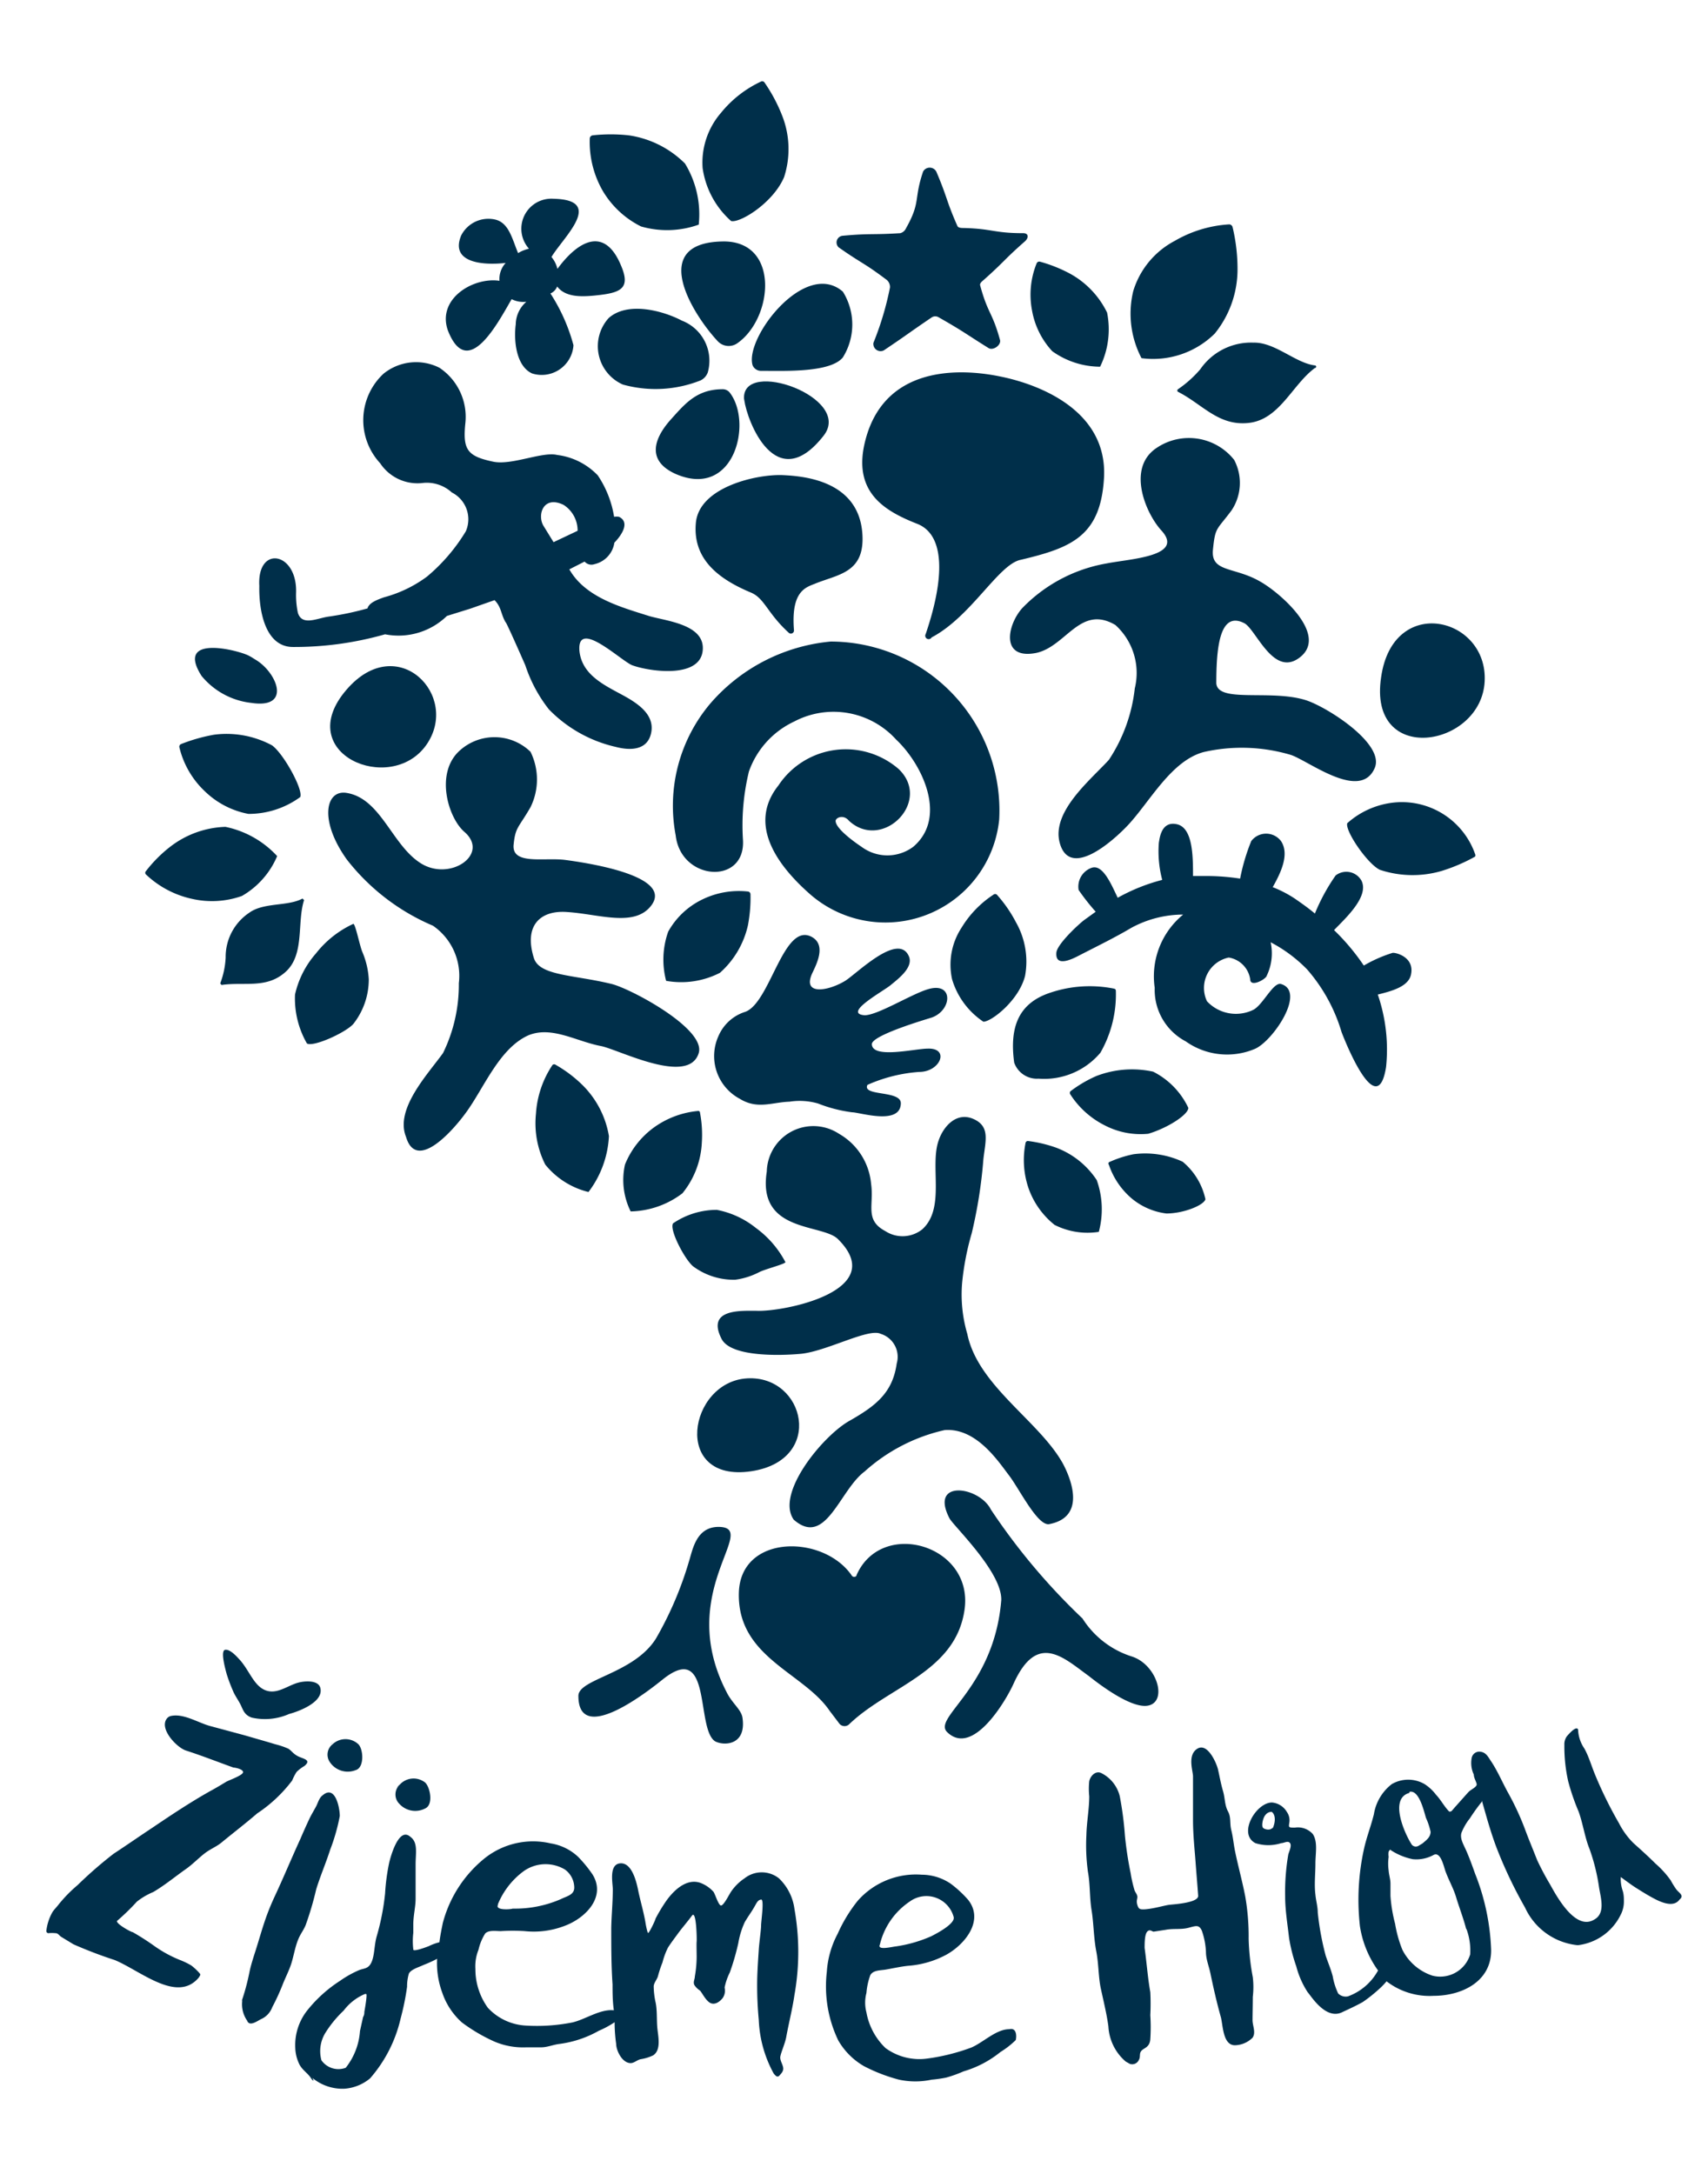 <svg id="Vrstva_1" data-name="Vrstva 1" xmlns="http://www.w3.org/2000/svg" width="66" height="84" viewBox="0 0 66 84"><defs><style>.cls-1{fill:#002f4a;}</style></defs><title>2-zijeme hrou</title><path class="cls-1" d="M46.94,12.89a3.94,3.94,0,0,0,.88-2.47,6.94,6.94,0,0,0-.19-1.64.14.14,0,0,0-.13-.11,4.74,4.74,0,0,0-2.11.64,3.26,3.26,0,0,0-1.6,1.94,3.71,3.71,0,0,0,.32,2.59A3.39,3.39,0,0,0,46.94,12.89Z"/><path class="cls-1" d="M28.25,8.54c.34.09,1.63-.7,2.05-1.7a3.52,3.52,0,0,0-.06-2.33,6.21,6.21,0,0,0-.69-1.31.11.11,0,0,0-.14-.05,4.36,4.36,0,0,0-1.55,1.21,2.94,2.94,0,0,0-.71,2.13A3.37,3.37,0,0,0,28.25,8.54Z"/><path class="cls-1" d="M46.38,14.27a4.38,4.38,0,0,1-.86.77.06.06,0,0,0,0,.1c.95.48,1.57,1.34,2.75,1.2s1.67-1.48,2.54-2.12a.05.05,0,0,0,0-.1c-.75-.09-1.54-.9-2.37-.88A2.38,2.38,0,0,0,46.38,14.27Z"/><path class="cls-1" d="M11.75,34.78a0,0,0,0,0-.06-.06c-.56.31-1.5.14-2.06.55A2.05,2.05,0,0,0,8.72,37a3.27,3.27,0,0,1-.21,1,0,0,0,0,0,.05.06c.89-.13,1.74.16,2.48-.51S11.47,35.65,11.75,34.78Z"/><path class="cls-1" d="M39.19,41.06a.93.93,0,0,0,.94.62,2.84,2.84,0,0,0,2.39-1,4.52,4.52,0,0,0,.6-2.33c0-.1,0-.13-.08-.15a4.76,4.76,0,0,0-2.46.16C39.37,38.76,39,39.67,39.19,41.06Z"/><path class="cls-1" d="M14.25,37.84A3.13,3.13,0,0,0,14,36.78c-.11-.27-.27-1.1-.35-1.08a3.92,3.92,0,0,0-1.44,1.14,3.6,3.6,0,0,0-.81,1.59,3.49,3.49,0,0,0,.46,1.89c.24.15,1.48-.41,1.79-.75A2.78,2.78,0,0,0,14.25,37.84Z"/><path class="cls-1" d="M7.41,34.73a3.45,3.45,0,0,0,1.94-.11,3.22,3.22,0,0,0,1.36-1.54,3.75,3.75,0,0,0-2-1.13,3.68,3.68,0,0,0-2.16.79,5.21,5.21,0,0,0-.91.92.09.09,0,0,0,0,.13A3.73,3.73,0,0,0,7.41,34.73Z"/><path class="cls-1" d="M55.72,33.65A6.69,6.69,0,0,0,57,33.1.11.11,0,0,0,57,33a3,3,0,0,0-3-2,3.2,3.2,0,0,0-1.94.81c-.09.3.78,1.57,1.26,1.8A4,4,0,0,0,55.72,33.65Z"/><path class="cls-1" d="M38.52,34.57a.1.1,0,0,0-.13,0,4,4,0,0,0-1.23,1.27,2.61,2.61,0,0,0-.37,2A3,3,0,0,0,38,39.48c.31,0,1.37-.82,1.61-1.77a3.07,3.07,0,0,0-.35-2.07A5.2,5.2,0,0,0,38.52,34.57Z"/><path class="cls-1" d="M7.92,30.58a3.29,3.29,0,0,0,1.68.87,3.38,3.38,0,0,0,2-.65c.13-.28-.65-1.69-1.09-2a3.71,3.71,0,0,0-2.24-.41A6.61,6.61,0,0,0,7,28.75a.11.11,0,0,0-.07.12A3.43,3.43,0,0,0,7.92,30.58Z"/><path class="cls-1" d="M25.74,37.9a3.28,3.28,0,0,0,2.08-.31,3.47,3.47,0,0,0,1.08-1.83A5.63,5.63,0,0,0,29,34.55a.11.11,0,0,0-.09-.1,3.22,3.22,0,0,0-1.8.32A3,3,0,0,0,25.82,36,3.23,3.23,0,0,0,25.74,37.9Z"/><path class="cls-1" d="M40.66,13.57a3.2,3.2,0,0,0,1.85.6,3.29,3.29,0,0,0,.27-2.09,3.42,3.42,0,0,0-1.46-1.52,5.55,5.55,0,0,0-1.14-.45.11.11,0,0,0-.12.06A3.22,3.22,0,0,0,39.88,12,3.1,3.1,0,0,0,40.66,13.57Z"/><path class="cls-1" d="M24.77,8.75A3.63,3.63,0,0,0,27,8.68a3.77,3.77,0,0,0-.53-2.36A3.86,3.86,0,0,0,24.3,5.23a6.43,6.43,0,0,0-1.4,0,.13.13,0,0,0-.11.11,3.79,3.79,0,0,0,.51,2.05A3.56,3.56,0,0,0,24.77,8.75Z"/><path class="cls-1" d="M44.37,43.81c.74-.22,1.54-.73,1.55-1a3,3,0,0,0-1.36-1.4,3.83,3.83,0,0,0-2.2.17,4.89,4.89,0,0,0-1,.59.11.11,0,0,0,0,.12,3.39,3.39,0,0,0,1.36,1.21A3,3,0,0,0,44.37,43.81Z"/><path class="cls-1" d="M42.46,47.6a3.36,3.36,0,0,0-.08-2,3.25,3.25,0,0,0-1.56-1.25,5.12,5.12,0,0,0-1.09-.26.09.09,0,0,0-.1.07,3.35,3.35,0,0,0,.12,1.77,3.14,3.14,0,0,0,1,1.4A2.82,2.82,0,0,0,42.46,47.6Z"/><path class="cls-1" d="M19.77,11.56a1,1,0,0,0,.57.1,1.17,1.17,0,0,0-.41.87c-.08.6,0,1.61.63,1.9a1.23,1.23,0,0,0,1.6-1.09,7,7,0,0,0-.89-2,.49.49,0,0,0,.26-.27c.32.42.93.4,1.45.35,1-.1,1.42-.25,1-1.2-.66-1.54-1.71-.83-2.44.17a1.11,1.11,0,0,0-.23-.46c.46-.77,2.08-2.21.07-2.25a1.16,1.16,0,0,0-.94,1.93,1.42,1.42,0,0,0-.42.17c-.23-.55-.35-1.15-.86-1.29a1.18,1.18,0,0,0-1.34.61c-.44,1.06.85,1.16,1.72,1.06a.92.92,0,0,0-.24.69c-1-.15-2.41.68-2,1.9C18.06,14.73,19.22,12.51,19.77,11.56Z"/><path class="cls-1" d="M23.52,12.29a1.62,1.62,0,0,0,.55,2.57,4.71,4.71,0,0,0,3-.16.55.55,0,0,0,.28-.31,1.66,1.66,0,0,0-1-2C25.61,12,24.25,11.64,23.52,12.29Z"/><path class="cls-1" d="M28,9.33c-3,0-1.24,2.81-.27,3.85a.58.58,0,0,0,.78.07C29.87,12.28,30.13,9.36,28,9.33Z"/><path class="cls-1" d="M29.08,14.11a.35.35,0,0,0,.32.22h.08c.87,0,2.61.07,3.09-.52a2.4,2.4,0,0,0,0-2.54C31.11,10,28.77,13.06,29.08,14.11Z"/><path class="cls-1" d="M26.1,18.31c2.28,1,3-2,2.09-3.15a.35.35,0,0,0-.26-.12c-1,0-1.45.55-2,1.16S24.87,17.75,26.1,18.31Z"/><path class="cls-1" d="M28.76,15.46c.11.81,1.22,3.74,3.07,1.37,1.14-1.47-3.15-3-3.08-1.43Z"/><path class="cls-1" d="M26.11,32.28c.2,1.76,2.7,1.93,2.6.18a8.79,8.79,0,0,1,.23-2.65,3.37,3.37,0,0,1,1.75-1.93,3.26,3.26,0,0,1,3.94.7c1,.94,2,3,.66,4.14a1.67,1.67,0,0,1-2,0s-1-.65-1-1c0-.12.3-.27.52,0,1.29,1.18,3.22-.75,1.92-2a3.12,3.12,0,0,0-4.65.63c-1.22,1.53,0,3.13,1.23,4.21a4.42,4.42,0,0,0,7.3-2.89,6.53,6.53,0,0,0-6.51-6.88,7,7,0,0,0-4.64,2.38A6.12,6.12,0,0,0,26.11,32.28Z"/><path class="cls-1" d="M32.44,66.61a.26.26,0,0,0,.39,0c1.53-1.46,4.09-2,4.44-4.4.37-2.51-3.2-3.55-4.17-1.35,0,.08-.15.11-.2,0-1.11-1.58-4.31-1.58-4.35.71-.05,2.48,2.51,3.06,3.51,4.54Z"/><path class="cls-1" d="M44.39,65.9c.74-.18.3-1.61-.68-1.9a3.51,3.51,0,0,1-1.88-1.46,24.5,24.5,0,0,1-3.54-4.21c-.45-.9-2.39-1.18-1.6.34.15.29,2.05,2.09,2,3.17-.28,3.38-2.64,4.51-2.1,5.08,1,1,2.3-1.24,2.58-1.87.91-2,1.92-1,2.9-.29C42.45,65.06,43.74,66.06,44.39,65.9Z"/><path class="cls-1" d="M33.41,56.86a6.86,6.86,0,0,1,3.09-1.6c1.23-.1,2.09,1.23,2.49,1.75s1.12,2,1.57,1.88c1.46-.29.78-1.84.51-2.34-.91-1.64-3.28-3-3.69-5a5.39,5.39,0,0,1-.2-2,10.46,10.46,0,0,1,.37-1.9A18.45,18.45,0,0,0,38,44.79c.08-.71.27-1.26-.38-1.55s-1.16.27-1.35.83c-.35,1,.27,2.61-.63,3.43a1.22,1.22,0,0,1-1.43.07c-.81-.43-.43-1-.55-1.83a2.48,2.48,0,0,0-1.24-1.93,1.8,1.8,0,0,0-2.79,1.46c-.38,2.39,2.17,2,2.76,2.62,2,2-2.14,2.81-3.16,2.76-.61,0-1.94-.08-1.35,1.08.36.73,2.37.65,3.09.58,1-.11,2.6-1,3.06-.77a.93.93,0,0,1,.62,1.15c-.16,1.14-.82,1.64-1.84,2.22s-2.85,2.8-2.14,3.81C31.91,59.81,32.44,57.58,33.41,56.86Z"/><path class="cls-1" d="M28.88,53.26c-2.28.12-2.93,4.05.15,3.59C31.89,56.42,31.11,53.14,28.88,53.26Z"/><path class="cls-1" d="M57.37,26.33c.13-2.49-3.54-3.38-4-.17C52.84,29.62,57.24,28.89,57.37,26.33Z"/><path class="cls-1" d="M11.32,25a12.77,12.77,0,0,0,3.56-.49,2.68,2.68,0,0,0,2.39-.71l.9-.28.94-.33c.27.27.24.54.43.86,0-.07.66,1.43.76,1.66a5.57,5.57,0,0,0,.91,1.7,5.21,5.21,0,0,0,2.58,1.45c.49.13,1.19.17,1.36-.49s-.37-1.07-.76-1.32c-.73-.46-1.89-.82-2-1.9-.1-1.28,1.63.41,2.05.56.67.24,2.57.51,2.71-.54S25.73,24,25.07,23.8C24,23.46,22.62,23.09,22,22l.59-.3a.35.35,0,0,0,.38.1,1,1,0,0,0,.77-.83c.29-.3.61-.79.18-1a.58.58,0,0,0-.19,0,4,4,0,0,0-.63-1.6,2.61,2.61,0,0,0-1.57-.79c-.57-.14-1.76.41-2.47.26-1-.21-1.18-.46-1.08-1.47a2.28,2.28,0,0,0-1-2.16,2,2,0,0,0-2.16.23,2.45,2.45,0,0,0-.13,3.46,1.73,1.73,0,0,0,1.67.76,1.43,1.43,0,0,1,1.1.37A1.16,1.16,0,0,1,18,20.53a7,7,0,0,1-1.5,1.75,4.91,4.91,0,0,1-1.66.8c-.31.11-.58.22-.64.43a11.55,11.55,0,0,1-1.53.32c-.44.07-1,.36-1.16-.15a3.38,3.38,0,0,1-.07-.75c.07-1.6-1.51-1.89-1.42-.29C10,23.7,10.29,25,11.32,25Zm10.46-5.49a1.18,1.18,0,0,1,.54,1l-.93.44-.4-.65C20.76,19.88,21,19.13,21.78,19.51Z"/><path class="cls-1" d="M9.71,27.16c1.57.24,1-1.16.18-1.66-.12-.07-.15-.1-.27-.16-.33-.19-2.89-.88-1.83.78A2.9,2.9,0,0,0,9.71,27.16Z"/><path class="cls-1" d="M47,26.4c0-1.41.14-2.8,1.08-2.32.45.23,1.11,2.07,2.11,1.35,1.2-.86-.72-2.52-1.48-2.95-1-.59-1.93-.35-1.84-1.24s.14-.74.72-1.52a1.91,1.91,0,0,0,.1-1.95,2.23,2.23,0,0,0-3-.46c-1.17.78-.41,2.54.19,3.19.91,1-1.2,1.09-2.11,1.27a5.94,5.94,0,0,0-3.27,1.73c-.58.65-.85,2,.54,1.73,1.16-.25,1.7-1.88,3.06-1.08a2.5,2.5,0,0,1,.75,2.45,6.23,6.23,0,0,1-1,2.76c-.7.77-2.23,2-1.9,3.21.39,1.42,2.07-.08,2.65-.7.85-.92,1.66-2.47,2.91-2.81a6.64,6.64,0,0,1,3.37.11c.69.23,2.68,1.8,3.24.51.42-.95-1.93-2.42-2.71-2.64C49.05,26.64,47.05,27.17,47,26.4Z"/><path class="cls-1" d="M36,39.32c.8-.28.86-1.41-.16-1.09-.65.2-1.93,1-2.43,1-.86-.07.71-.92,1-1.16s.9-.69.71-1.12c-.41-.94-2,.66-2.46.95-.66.4-1.66.57-1.28-.28.16-.34.56-1.09,0-1.41-1.12-.63-1.62,2.62-2.62,2.9a1.67,1.67,0,0,0-1,.93,1.87,1.87,0,0,0,.83,2.42c.68.42,1.25.13,1.92.11a2.55,2.55,0,0,1,1.1.07,5.45,5.45,0,0,0,1.32.34c.29,0,1.87.52,1.88-.35,0-.51-1.51-.26-1.29-.71a5.94,5.94,0,0,1,2-.5c.82,0,1.19-.93.33-.9-.5,0-2.16.41-2.16-.18C33.72,40,35.68,39.42,36,39.32Z"/><path class="cls-1" d="M12.74,68.08a.83.83,0,0,0,1,.32c.34-.09.31-.79.11-1a.73.73,0,0,0-1,0A.51.51,0,0,0,12.74,68.08Z"/><path class="cls-1" d="M11.81,74.39A12.38,12.38,0,0,0,12.22,73c.16-.52.37-1,.54-1.53a7.4,7.4,0,0,0,.37-1.3c0-.3-.17-1.22-.66-.8-.14.1-.18.29-.26.44s-.18.31-.26.48-.23.5-.34.76c-.34.74-.65,1.49-1,2.24s-.48,1.27-.68,1.91c-.1.33-.22.66-.29,1a8.64,8.64,0,0,1-.26,1c-.09.26,0,.06,0,0a1.11,1.11,0,0,0,.17.88c.09.25.41,0,.54-.06a.81.81,0,0,0,.43-.46,8.42,8.42,0,0,0,.42-.92c.11-.27.25-.54.33-.81s.13-.56.23-.83S11.72,74.61,11.81,74.39Z"/><path class="cls-1" d="M12.82,67.36c.2-.19-.25.22,0,0Z"/><path class="cls-1" d="M15.43,69.7a.83.83,0,0,0,1,.18c.33-.15.19-.82,0-1a.72.72,0,0,0-1,.1A.51.51,0,0,0,15.43,69.7Z"/><path class="cls-1" d="M15.4,69c.17-.22-.22.25,0,0Z"/><path class="cls-1" d="M13.34,80h0s0,0,0,0Z"/><path class="cls-1" d="M19.11,78.85Z"/><path class="cls-1" d="M48.41,77.16a3.23,3.23,0,0,0,0-.76,9.3,9.3,0,0,1-.16-1.48,9,9,0,0,0-.13-1.63c-.11-.58-.27-1.15-.39-1.73-.06-.28-.08-.56-.15-.84s0-.49-.13-.73-.11-.51-.19-.78-.13-.55-.19-.82-.41-1.06-.8-.82-.18.83-.17,1.06c0,.56,0,1.14,0,1.7s.06,1.1.1,1.64.07.86.1,1.29c0,.26-.89.32-1.09.34s-.64.16-1,.18c-.15,0-.21,0-.26-.17s0-.21,0-.31-.08-.17-.11-.26a4.86,4.86,0,0,1-.15-.66,13.9,13.9,0,0,1-.22-1.44,13.07,13.07,0,0,0-.2-1.53,1.36,1.36,0,0,0-.72-.9c-.22-.1-.42.12-.46.32a2.81,2.81,0,0,0,0,.58c0,.5-.1,1-.11,1.5a7.47,7.47,0,0,0,.06,1.42c.09.49.06,1,.14,1.48s.08,1.06.18,1.58.08,1,.18,1.46.23,1,.29,1.45a1.92,1.92,0,0,0,.67,1.36l.16.09a.28.28,0,0,0,.35-.16c.07-.12,0-.24.1-.35s.32-.13.34-.45a7.06,7.06,0,0,0,0-.92,8.83,8.83,0,0,0,0-.89c-.1-.56-.14-1.14-.22-1.71,0-.18,0-.52.1-.63s.19,0,.25,0l.46-.07c.3-.06.59,0,.89-.08s.4-.12.51.11a2.84,2.84,0,0,1,.16.83c0,.27.11.53.17.81.12.58.25,1.15.41,1.72.08.33.08,1.07.54,1.07a1,1,0,0,0,.68-.29c.14-.2,0-.46,0-.68S48.41,77.44,48.41,77.16Z"/><path class="cls-1" d="M64.77,73a3.13,3.13,0,0,1-.21-.34,3.65,3.65,0,0,0-.59-.65c-.28-.28-.57-.54-.86-.8a3,3,0,0,1-.55-.76,15.75,15.75,0,0,1-.93-1.89c-.14-.34-.24-.7-.41-1a1.38,1.38,0,0,1-.24-.73c-.07-.17-.39.21-.44.27a.53.53,0,0,0-.09.33,6.09,6.09,0,0,0,.15,1.41A8.63,8.63,0,0,0,61,70c.17.47.24,1,.42,1.44a7.55,7.55,0,0,1,.37,1.49c.07.42.25,1-.18,1.24-.72.45-1.44-.86-1.71-1.35a10.54,10.54,0,0,1-.5-.94c-.16-.41-.33-.81-.48-1.22a10.52,10.52,0,0,0-.63-1.36c-.23-.41-.41-.85-.67-1.24-.11-.16-.19-.34-.4-.37a.3.3,0,0,0-.35.23,1.05,1.05,0,0,0,.08.65c0,.12.08.24.11.36s-.22.21-.32.32-.33.37-.5.56S56.1,70,56,70c-.19-.19-.32-.45-.51-.65a1.72,1.72,0,0,0-.44-.41,1.26,1.26,0,0,0-1.27,0,1.84,1.84,0,0,0-.69,1.16c-.11.45-.28.88-.38,1.33a9.1,9.1,0,0,0-.16,3,3.94,3.94,0,0,0,.7,1.71,2.17,2.17,0,0,1-1.16,1,.41.41,0,0,1-.38-.11,2.54,2.54,0,0,1-.21-.66c-.07-.27-.18-.53-.27-.79a10.79,10.79,0,0,1-.31-1.68c0-.23-.07-.46-.09-.69-.05-.39,0-.8,0-1.2s.1-.83-.1-1.14a.77.77,0,0,0-.69-.25c-.24,0-.25,0-.22-.18a.56.56,0,0,0-.09-.42.74.74,0,0,0-.58-.37c-.61,0-1.33,1.21-.64,1.57a1.64,1.64,0,0,0,1,0c.11,0,.26-.11.34,0s-.06.37-.07.45a8.56,8.56,0,0,0-.12,1.6c0,.54.09,1.07.15,1.6a6.23,6.23,0,0,0,.28,1.11,3.37,3.37,0,0,0,.44,1h0c.13.14.71,1.11,1.36.76.26-.12.52-.24.77-.38a5.79,5.79,0,0,0,.55-.43,3.23,3.23,0,0,0,.37-.37,2.72,2.72,0,0,0,1.82.56c1.07,0,2.23-.54,2.22-1.77A8.79,8.79,0,0,0,57,72.4c-.1-.28-.2-.56-.32-.84s-.27-.5-.21-.73a2.17,2.17,0,0,1,.33-.57,7.42,7.42,0,0,1,.46-.64l0-.05c.18.63.35,1.26.59,1.88a17.33,17.33,0,0,0,1.08,2.26,2.51,2.51,0,0,0,2,1.45H61A2.12,2.12,0,0,0,62.62,74a1.1,1.1,0,0,0,.13-.51c0-.15,0-.31-.06-.47a1.38,1.38,0,0,1-.06-.49s0,0,0,0,.39.29.53.38.44.28.66.4.82.46,1.08.09C65.1,73.24,64.87,73.14,64.77,73Zm-15.6-2.38c-.06.12-.31.08-.37,0s0-.38.1-.49a.3.3,0,0,1,.24-.12C49.33,70.15,49.26,70.5,49.17,70.66Zm5.29-1.38c.37-.1.56.73.64,1a2.63,2.63,0,0,1,.18.54c0,.21-.16.32-.31.45l-.15.09a.2.2,0,0,1-.29-.08C54.26,70.81,53.68,69.49,54.46,69.28Zm2.2,5.28a2.39,2.39,0,0,1,.15,1c-.1.34,0,.08,0,0a1.21,1.21,0,0,1-1.46.82,2,2,0,0,1-1.16-1,4.65,4.65,0,0,1-.28-1,5.8,5.8,0,0,1-.18-1.08c0-.17,0-.32,0-.48s-.06-.34-.07-.5a1.89,1.89,0,0,1,0-.53.65.65,0,0,1,0-.2s.06-.12.08-.06a2.43,2.43,0,0,0,.85.35,1.38,1.38,0,0,0,.8-.16c.28-.16.4.45.47.64.13.35.31.66.41,1S56.57,74.18,56.66,74.56Z"/><path class="cls-1" d="M11.29,68.8a2.06,2.06,0,0,1,.17-.33,1.6,1.6,0,0,1,.3-.23c.31-.25-.08-.28-.27-.39s-.22-.2-.35-.28a3,3,0,0,0-.5-.17l-.3-.09-.9-.26-1.3-.35c-.47-.12-1.05-.51-1.55-.39a.29.29,0,0,0-.12.07c-.36.39.35,1.14.71,1.26.62.2,1.23.44,1.84.66.08,0,.4.07.37.19s-.55.3-.65.36-.41.25-.62.36c-.78.44-1.5.92-2.24,1.42-.5.33-1,.68-1.49,1A16.1,16.1,0,0,0,3,72.84a5.45,5.45,0,0,0-.75.77c-.07.09-.16.18-.22.27a1.9,1.9,0,0,0-.24.74h0a.09.09,0,0,0,.07.08,1.42,1.42,0,0,1,.29,0c.1,0,.14.1.23.15l.46.28a17,17,0,0,0,1.6.61c1,.42,2.38,1.65,3.22.7,0,0,.09-.11.08-.15s-.24-.27-.36-.35a3,3,0,0,0-.44-.21A4.8,4.8,0,0,1,6,75.22a9.9,9.9,0,0,0-.87-.56c-.07,0-.73-.37-.59-.45a8.62,8.62,0,0,0,.75-.73,2.67,2.67,0,0,1,.63-.37c.46-.27.85-.6,1.28-.9.25-.18.45-.39.69-.58s.48-.27.69-.45c.45-.37.92-.73,1.36-1.11A5.48,5.48,0,0,0,11.29,68.8Z"/><path class="cls-1" d="M9,65.33c.08.2.23.39.32.59s.15.36.41.45a2.31,2.31,0,0,0,1.44-.14c.38-.1,1.34-.46,1.21-1-.07-.32-.61-.28-.86-.21-.41.11-.82.47-1.27.29s-.62-.78-1-1.19c-.11-.12-.36-.4-.55-.37s0,.72.06.94A6.37,6.37,0,0,0,9,65.33Z"/><path class="cls-1" d="M22.74,46.06a3.88,3.88,0,0,0,.79-2.16,3.61,3.61,0,0,0-1.05-2,5,5,0,0,0-1-.75.1.1,0,0,0-.13,0,3.81,3.81,0,0,0-.64,1.89A3.54,3.54,0,0,0,21.07,45,3.09,3.09,0,0,0,22.74,46.06Z"/><path class="cls-1" d="M43.72,46.3a2.59,2.59,0,0,0,1.35.59c.67,0,1.45-.32,1.51-.55a2.59,2.59,0,0,0-.88-1.45,3.44,3.44,0,0,0-1.9-.29,4.38,4.38,0,0,0-.95.31.08.08,0,0,0,0,.1A2.94,2.94,0,0,0,43.72,46.3Z"/><path class="cls-1" d="M27.12,44.15A4.58,4.58,0,0,0,27.05,43a.07.07,0,0,0-.09-.07,3.45,3.45,0,0,0-1.71.65A3.29,3.29,0,0,0,24.15,45a2.73,2.73,0,0,0,.22,1.81,3.41,3.41,0,0,0,2-.7A3.35,3.35,0,0,0,27.12,44.15Z"/><path class="cls-1" d="M26.78,48.93a2.63,2.63,0,0,0,1.63.52,2.82,2.82,0,0,0,.94-.3c.25-.12,1-.31,1-.38a3.84,3.84,0,0,0-1.14-1.32,3.44,3.44,0,0,0-1.51-.7,3,3,0,0,0-1.69.52C25.85,47.5,26.45,48.65,26.78,48.93Z"/><path class="cls-1" d="M25.59,64.91c1.95-1.58,1.28,1.91,2.05,2.38.36.18,1.21.14,1.05-.92-.05-.32-.41-.56-.62-1-2-3.88,1.32-6.35-.3-6.37-.86,0-1,.86-1.14,1.31a13.65,13.65,0,0,1-1.28,3c-.85,1.37-3,1.56-3,2.22C22.35,67.5,25.14,65.27,25.59,64.91Z"/><path class="cls-1" d="M16.47,28.79c1.34-1.9-1.11-4.43-3.08-2.14C11.26,29.12,15.09,30.74,16.47,28.79Z"/><path class="cls-1" d="M18,43c.7-.95,1.29-2.5,2.43-3,.9-.36,1.84.24,2.79.42.68.13,3.39,1.55,3.78.27.28-.94-2.63-2.49-3.37-2.67-1.48-.36-2.78-.31-3-1-.4-1.28.27-1.85,1.27-1.78,1.26.08,2.64.61,3.28-.27.82-1.14-2.51-1.63-3.33-1.74s-2.11.22-2-.62c.07-.66.19-.62.65-1.42a2.42,2.42,0,0,0,0-2.14,2,2,0,0,0-2.71-.07c-1,.86-.48,2.61.15,3.16,1,.86-.53,1.92-1.66,1.23s-1.55-2.51-2.88-2.73c-.82-.14-1.08,1.06,0,2.57a8.35,8.35,0,0,0,3.33,2.56,2.35,2.35,0,0,1,1,2.22,6,6,0,0,1-.61,2.7c-.58.81-1.87,2.16-1.43,3.24C16.09,45.29,17.5,43.69,18,43Z"/><path class="cls-1" d="M54.53,37.62c.11-.64-.59-.82-.72-.8a5.32,5.32,0,0,0-1.11.49,8.52,8.52,0,0,0-1.15-1.37c.41-.43,1.37-1.29,1.06-1.91a.67.67,0,0,0-1-.2,7.46,7.46,0,0,0-.8,1.47c-.25-.21-.52-.4-.78-.58a4.57,4.57,0,0,0-.85-.44c.31-.55.66-1.27.32-1.78a.72.72,0,0,0-1.15,0,7.78,7.78,0,0,0-.43,1.45,8.54,8.54,0,0,0-1.34-.1l-.48,0c0-.74,0-1.86-.62-2s-.67.57-.7.71A4.33,4.33,0,0,0,44.91,34a7.2,7.2,0,0,0-1.72.69c-.24-.5-.57-1.3-1-1.16a.77.77,0,0,0-.51.86,8.4,8.4,0,0,0,.66.84l-.43.31c-.22.16-1.06.94-1.09,1.27-.05.6.65.23.9.1.66-.34,1.36-.68,2-1.06a4.21,4.21,0,0,1,2-.51,3.08,3.08,0,0,0-1.1,2.83,2.25,2.25,0,0,0,1.2,2.07,2.76,2.76,0,0,0,2.67.29c.7-.3,2-2.23,1-2.51-.3-.06-.69.81-1.06,1a1.53,1.53,0,0,1-1.79-.33A1.2,1.2,0,0,1,47.48,37a1,1,0,0,1,.83.84c0,.33.61,0,.64-.14a2,2,0,0,0,.15-1.29,5.57,5.57,0,0,1,1.41,1.05,6.48,6.48,0,0,1,1.33,2.42c.21.55,1.39,3.43,1.72,1.35a6.54,6.54,0,0,0-.32-2.8C53.81,38.29,54.46,38.11,54.53,37.62Z"/><path class="cls-1" d="M36,24.63c1.54-.81,2.59-2.84,3.45-3,1.93-.46,3.08-.9,3.21-3.16.15-2.61-2.51-3.62-4-3.92-1.1-.23-4.41-.67-5.22,2.46-.52,2,.73,2.73,2,3.23,1.08.42,1.07,2.09.33,4.26A.13.13,0,0,0,36,24.63Z"/><path class="cls-1" d="M29,22.89c.55.22.64.8,1.49,1.57a.12.12,0,0,0,.19-.11c-.12-1.5.45-1.65.8-1.79.87-.36,1.88-.41,1.85-1.79-.05-2.21-2.29-2.37-3.06-2.41-1-.05-3.25.45-3.38,1.84S27.74,22.36,29,22.89Z"/><path class="cls-1" d="M30.1,72.58a1.07,1.07,0,0,0-1.33,0,1.91,1.91,0,0,0-.53.53c-.06.09-.28.53-.38.52s-.22-.43-.29-.53a1.3,1.3,0,0,0-.52-.35c-.52-.17-1,.28-1.29.68a6.38,6.38,0,0,0-.43.71c0,.05-.26.59-.29.55s-.08-.28-.1-.41-.08-.4-.13-.6-.09-.36-.13-.54S24.49,72,24,72s-.32.77-.32,1c0,.5-.05,1-.06,1.49,0,.74,0,1.46.05,2.19,0,.32,0,.64.05,1h0c-.53-.06-1.11.36-1.61.47a7.05,7.05,0,0,1-1.78.12,2.15,2.15,0,0,1-1.48-.69,2.55,2.55,0,0,1-.48-1.5,1.7,1.7,0,0,1,.12-.74,2,2,0,0,1,.26-.63c.14-.14.42-.09.6-.09a7.21,7.21,0,0,1,.93,0,3.31,3.31,0,0,0,1.53-.2c.82-.3,1.63-1.13,1.08-2a5,5,0,0,0-.55-.67,2,2,0,0,0-1.06-.52,3,3,0,0,0-2.57.59,4.77,4.77,0,0,0-1.6,2.49c-.05.25-.1.49-.13.74a2,2,0,0,0-.41.15s-.63.25-.6.12a2.74,2.74,0,0,1,0-.63c0-.11,0-.21,0-.32,0-.35.09-.69.09-1s0-.88,0-1.33.1-.85-.21-1.07c-.44-.38-.75.75-.81,1a8,8,0,0,0-.16,1.2,9.32,9.32,0,0,1-.32,1.64c-.1.33-.08.72-.2,1s-.3.24-.49.32a4,4,0,0,0-.73.41,5.25,5.25,0,0,0-1.24,1.11,2.16,2.16,0,0,0-.49,1.48,1.54,1.54,0,0,0,.17.66c.12.21.31.32.43.5s.12.1.06,0a1.82,1.82,0,0,0,1.23.42,1.74,1.74,0,0,0,1-.4A5.32,5.32,0,0,0,15.48,78a9.92,9.92,0,0,0,.25-1.23,1.75,1.75,0,0,1,.07-.51c.09-.17.4-.25.56-.33a5.13,5.13,0,0,0,.53-.24,3.3,3.3,0,0,0,.2,1.31,2.7,2.7,0,0,0,.76,1.15,6.61,6.61,0,0,0,1.26.74,2.83,2.83,0,0,0,1.23.22l.57,0c.24,0,.46-.1.7-.13a4.19,4.19,0,0,0,1.53-.51,3.6,3.6,0,0,0,.61-.33,5.83,5.83,0,0,0,.06.84c0,.25.23.74.56.74.13,0,.25-.12.38-.15a1.73,1.73,0,0,0,.49-.15c.32-.21.19-.74.16-1.06s0-.69-.07-1a3.07,3.07,0,0,1-.07-.6c0-.14.14-.28.17-.42a4.36,4.36,0,0,1,.17-.51,2.78,2.78,0,0,1,.21-.57c.12-.19.26-.37.39-.55s.37-.46.54-.69.19.91.18,1,0,.41,0,.61a4.53,4.53,0,0,1-.07.74c0,.12-.09.24,0,.36s.14.14.2.19.2.35.37.46.37,0,.51-.18A.51.51,0,0,0,28,76.8a2.34,2.34,0,0,1,.2-.58,9.25,9.25,0,0,0,.33-1.14,3.18,3.18,0,0,1,.25-.81c.11-.19.25-.38.36-.57s.14-.28.27-.3,0,.83,0,1-.07.63-.09.94-.05.74-.06,1.12a14.09,14.09,0,0,0,.06,1.59,4.7,4.7,0,0,0,.57,2.06.43.43,0,0,0,.09.1.09.09,0,0,0,.13,0c.09-.1.18-.19.15-.33s-.1-.23-.11-.36.18-.53.23-.8c.1-.55.24-1.09.32-1.64a9.44,9.44,0,0,0,0-3.31A2,2,0,0,0,30.1,72.58Zm-10.86,1a3,3,0,0,1,1-1.28,1.46,1.46,0,0,1,1.59-.06.87.87,0,0,1,.36.7c0,.28-.29.33-.51.44a4.43,4.43,0,0,1-1.87.37C19.76,73.78,19.13,73.83,19.24,73.61Zm-5.16,4.12c0,.08,0,.16-.05.24l-.12.54h0a2.57,2.57,0,0,1-.55,1.42s.07-.06,0,0h0a.8.8,0,0,1-.94-.29,1.35,1.35,0,0,1,.16-1.07,4.34,4.34,0,0,1,.7-.85,2,2,0,0,1,.82-.64s0,0,.05,0S14.1,77.63,14.08,77.73Z"/><path class="cls-1" d="M29.92,80.11c-.2-.33,0,0,0,0Z"/><path class="cls-1" d="M39,78.41c-.51,0-1,.51-1.47.71a7.86,7.86,0,0,1-1.67.42,2.22,2.22,0,0,1-1.64-.4,2.53,2.53,0,0,1-.74-1.38,1.47,1.47,0,0,1,0-.75,2.65,2.65,0,0,1,.15-.69c.11-.19.37-.18.57-.21s.59-.12.89-.15a3.67,3.67,0,0,0,1.48-.43c.72-.4,1.47-1.32.84-2.12a4.36,4.36,0,0,0-.67-.62,2,2,0,0,0-1.12-.35,3,3,0,0,0-2.47,1,5.77,5.77,0,0,0-.78,1.28,3.61,3.61,0,0,0-.42,1.47,4.83,4.83,0,0,0,.44,2.65,2.71,2.71,0,0,0,1,1,6.5,6.5,0,0,0,1.35.52,3,3,0,0,0,1.26,0,5,5,0,0,0,.56-.08,4.83,4.83,0,0,0,.67-.24,4.09,4.09,0,0,0,1.43-.75,3.33,3.33,0,0,0,.59-.46C39.29,78.67,39.28,78.34,39,78.41ZM34,75.14a2.77,2.77,0,0,1,1.15-1.66,1.09,1.09,0,0,1,1.7.59c.08.26-.67.65-.87.75a5.19,5.19,0,0,1-1.36.39C34.49,75.22,33.88,75.38,34,75.14Z"/><path class="cls-1" d="M34.67,80.33Z"/><path class="cls-1" d="M56.81,75.59h0Z"/><path class="cls-1" d="M34.27,10.82a.36.36,0,0,1,.12.29,11.76,11.76,0,0,1-.64,2.14.28.28,0,0,0,.4.29c.94-.63.93-.65,1.86-1.28a.25.25,0,0,1,.26,0c1,.57,1,.61,1.93,1.19.18.11.5-.12.44-.32-.3-1.09-.47-1-.77-2.12,0-.08.08-.14.15-.2.82-.73.75-.75,1.58-1.48.16-.14.15-.32-.06-.32-1.13,0-1.18-.17-2.3-.2-.09,0-.22,0-.25-.09-.44-1-.37-1.06-.81-2.09a.29.29,0,0,0-.51,0c-.37,1.09-.08,1.16-.66,2.19a.34.34,0,0,1-.22.19c-1.12.07-1.12,0-2.23.1a.26.26,0,0,0-.15.45C33.32,10.2,33.37,10.14,34.27,10.82Z"/></svg>